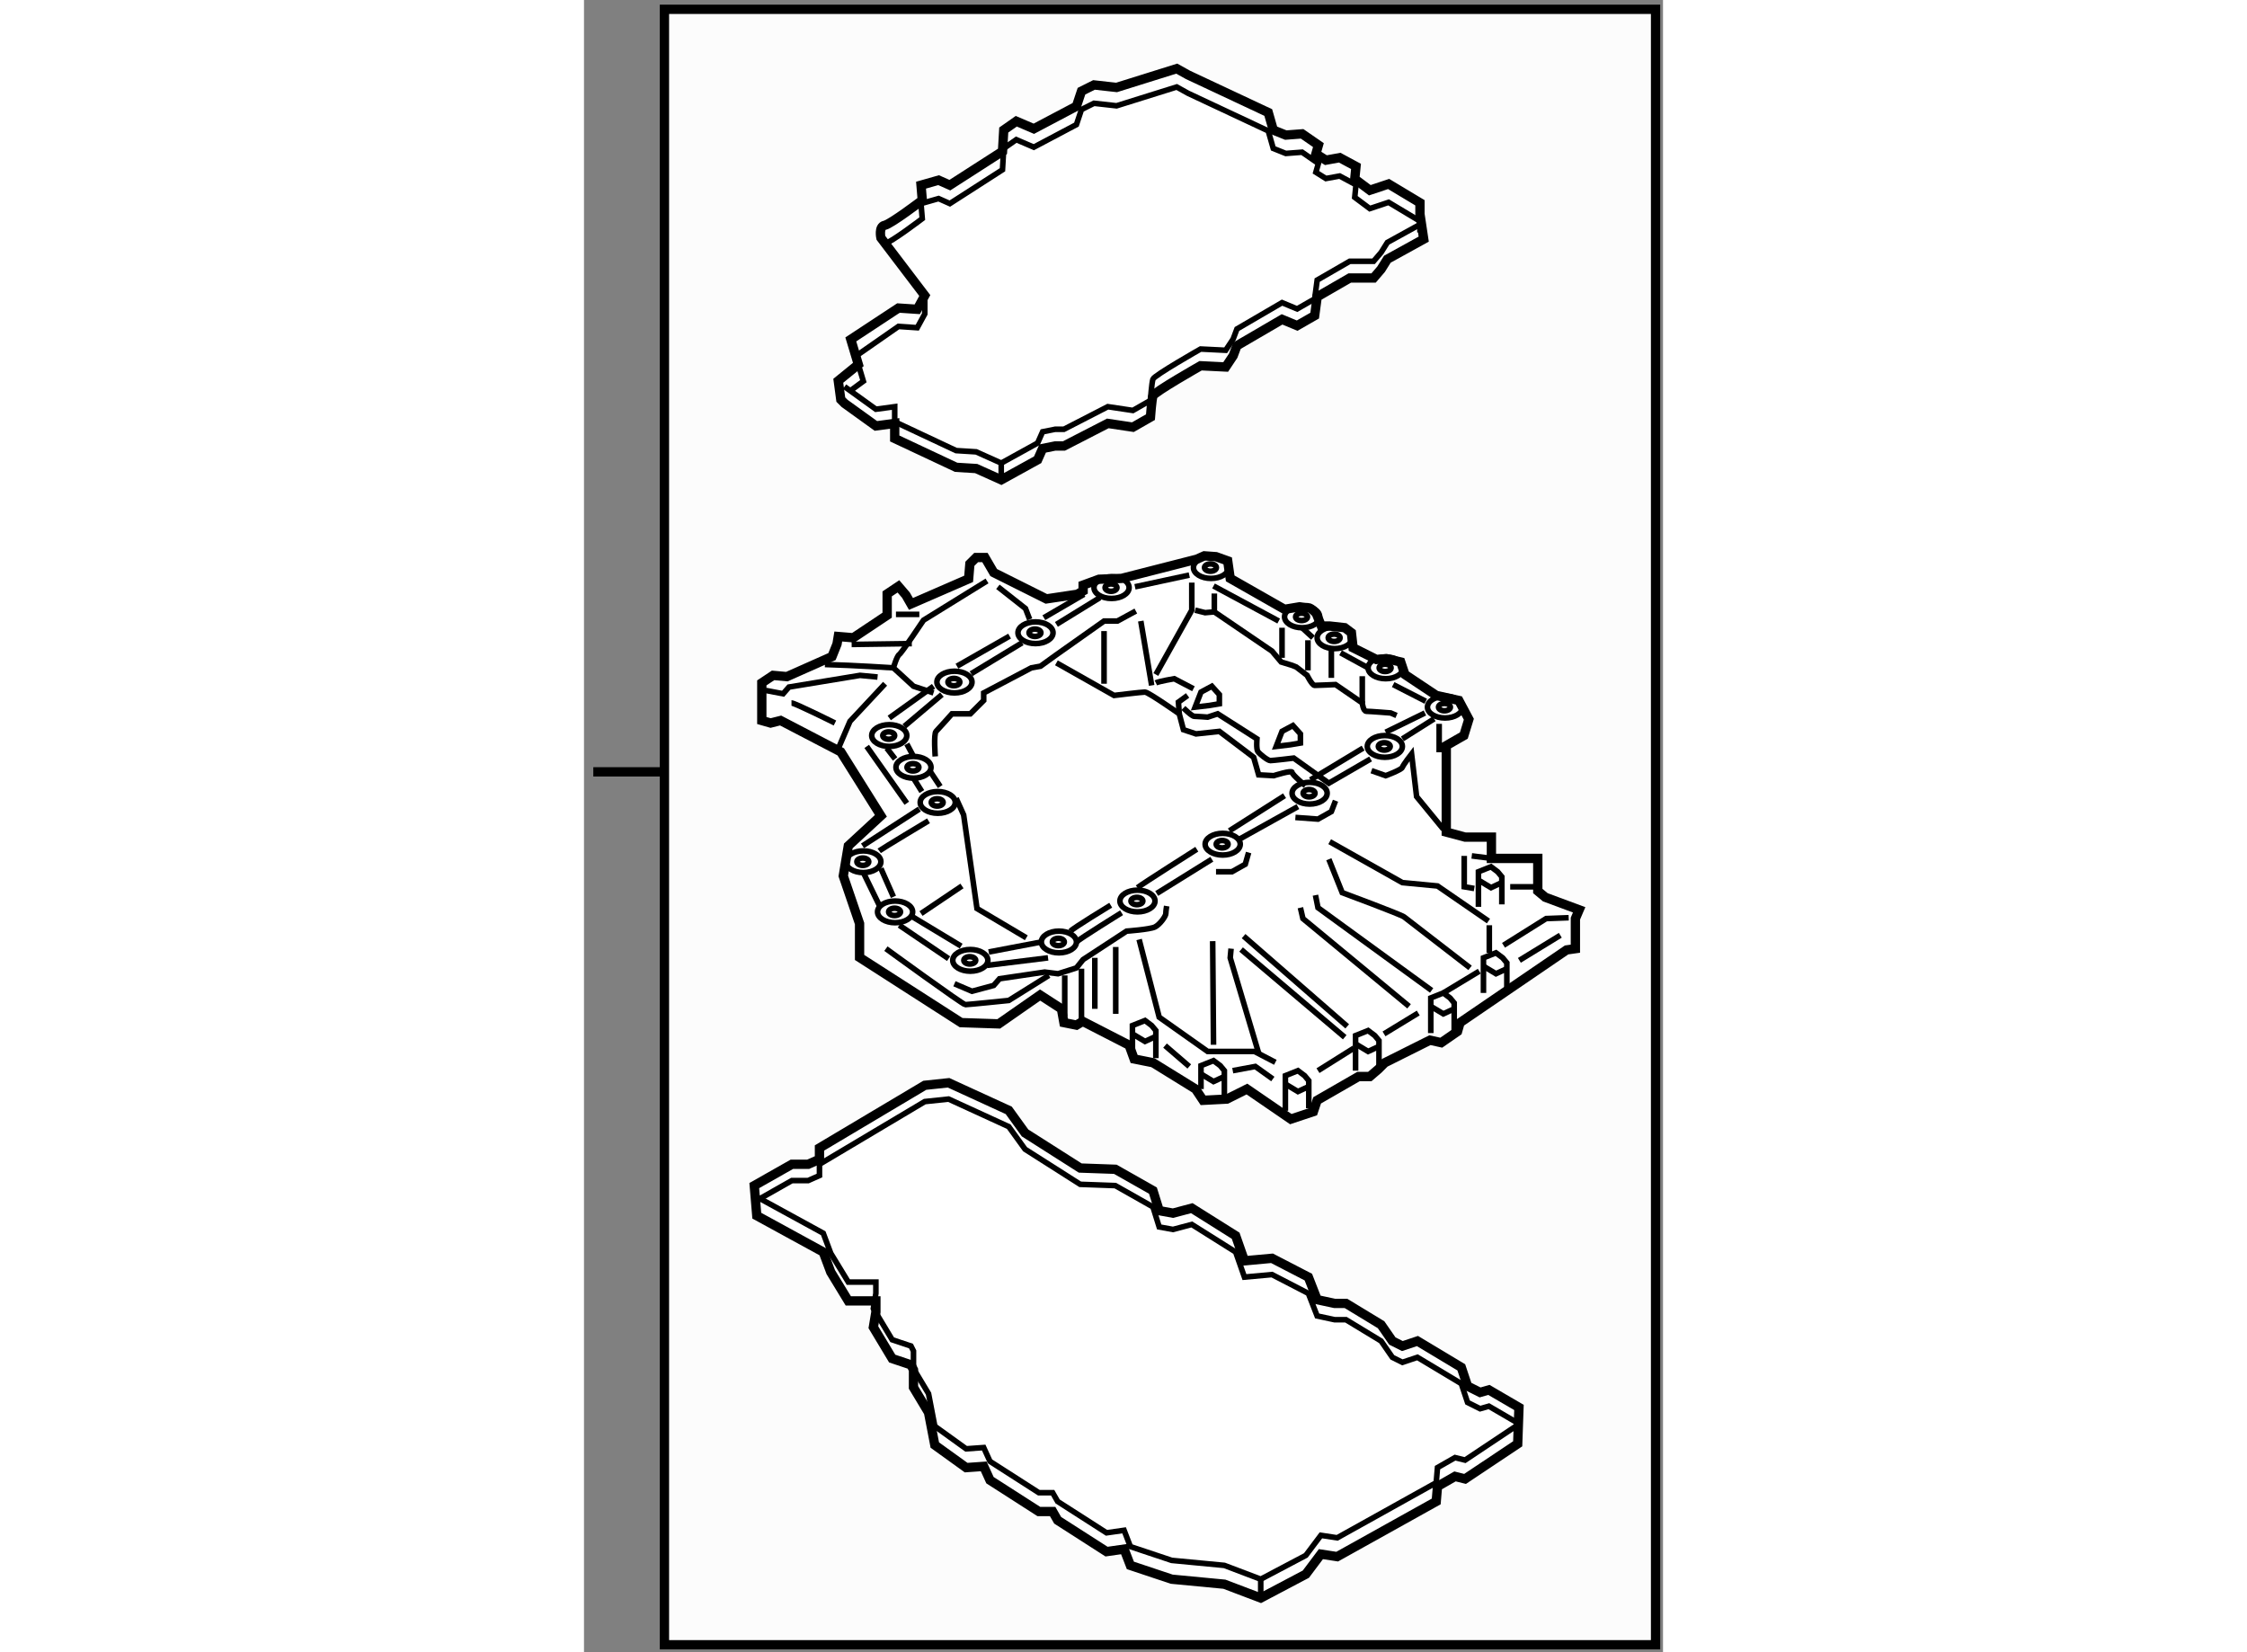 <?xml version="1.0" encoding="utf-8"?>
<!-- Generator: Adobe Illustrator 15.1.0, SVG Export Plug-In . SVG Version: 6.00 Build 0)  -->
<!DOCTYPE svg PUBLIC "-//W3C//DTD SVG 1.1//EN" "http://www.w3.org/Graphics/SVG/1.1/DTD/svg11.dtd">
<svg version="1.1" xmlns="http://www.w3.org/2000/svg" xmlns:xlink="http://www.w3.org/1999/xlink" x="0px" y="0px" width="244.8px"
	 height="180px" viewBox="15.5 21.293 57.956 88.743" enable-background="new 0 0 244.8 180" xml:space="preserve">
	
<rect x="15.5" y="21.293" width="57.956" height="88.743" fill="#808080" stroke="none"/>
	
<g><rect x="19.821" y="21.793" fill="#FCFCFC" stroke="#000000" stroke-width="0.5" width="53.235" height="87.843"></rect><line fill="none" stroke="#000000" stroke-width="0.5" x1="19.821" y1="62.75" x2="16" y2="62.75"></line></g><g><path fill="#FFFFFF" stroke="#000000" stroke-width="0.5" d="M40.335,53.461l-2.828-1.414l-0.471-0.808h-0.472l-0.337,0.336
			l-0.067,0.809l-3.097,1.347l-0.27-0.472l-0.404-0.471l-0.605,0.403v1.145l-1.818,1.212l-0.808-0.067l-0.067,0.404l-0.27,0.674
			l-2.424,1.077l-0.74-0.067l-0.606,0.403v2.021l0.472,0.135l0.538-0.135l3.232,1.684l2.154,3.434l-1.75,1.616l-0.27,1.615
			l0.875,2.559v1.818l5.454,3.501l2.02,0.067l2.222-1.549l1.146,0.741l0.134,0.74l0.674,0.135l0.337-0.202l2.491,1.279l0.269,0.741
			l1.011,0.201l2.289,1.414l0.404,0.606l1.279-0.067l1.077-0.539l2.356,1.616l1.212-0.404l0.202-0.605l2.222-1.279h0.606
			l0.471-0.404l0.337-0.337l2.424-1.212l0.606,0.135l0.875-0.605l0.135-0.472l5.723-3.905l0.472-0.067v-1.615l0.202-0.472
			l-1.818-0.674l-0.404-0.336v-1.751h-2.491v-1.145h-1.413l-1.011-0.27v-4.646l0.943-0.539l0.269-0.875l-0.538-1.01l-1.212-0.27
			l-1.684-1.122l-0.225-0.673l-0.763-0.18l-0.539,0.045l-1.257-0.629l-0.09-0.808l-0.358-0.27l-0.809-0.09h-0.448l-0.27-0.673
			c0,0-0.27-0.314-0.449-0.314s-0.449-0.045-0.449-0.045l-0.808,0.135l-2.918-1.661l-0.135-0.942l-0.628-0.225l-0.628-0.045
			l-0.404,0.18l-4.04,1.032l-1.212,0.045l-0.853,0.314v0.314l-0.314,0.179L40.335,53.461z"></path><ellipse fill="none" stroke="#000000" stroke-width="0.3" cx="49.806" cy="66.636" rx="0.943" ry="0.583"></ellipse><ellipse fill="none" stroke="#000000" stroke-width="0.3" cx="49.776" cy="66.636" rx="0.32" ry="0.198"></ellipse><ellipse fill="none" stroke="#000000" stroke-width="0.3" cx="45.228" cy="69.688" rx="0.942" ry="0.583"></ellipse><ellipse fill="none" stroke="#000000" stroke-width="0.3" cx="45.198" cy="69.688" rx="0.32" ry="0.197"></ellipse><ellipse fill="none" stroke="#000000" stroke-width="0.3" cx="41.008" cy="71.888" rx="0.943" ry="0.583"></ellipse><ellipse fill="none" stroke="#000000" stroke-width="0.3" cx="40.979" cy="71.888" rx="0.321" ry="0.197"></ellipse><ellipse fill="none" stroke="#000000" stroke-width="0.3" cx="36.25" cy="72.875" rx="0.943" ry="0.583"></ellipse><ellipse fill="none" stroke="#000000" stroke-width="0.3" cx="36.221" cy="72.875" rx="0.32" ry="0.197"></ellipse><ellipse fill="none" stroke="#000000" stroke-width="0.3" cx="32.21" cy="70.271" rx="0.943" ry="0.583"></ellipse><ellipse fill="none" stroke="#000000" stroke-width="0.3" cx="32.182" cy="70.271" rx="0.32" ry="0.197"></ellipse><ellipse fill="none" stroke="#000000" stroke-width="0.3" cx="30.505" cy="67.578" rx="0.942" ry="0.583"></ellipse><ellipse fill="none" stroke="#000000" stroke-width="0.3" cx="30.476" cy="67.578" rx="0.32" ry="0.197"></ellipse><ellipse fill="none" stroke="#000000" stroke-width="0.3" cx="34.5" cy="64.392" rx="0.942" ry="0.583"></ellipse><ellipse fill="none" stroke="#000000" stroke-width="0.3" cx="34.471" cy="64.392" rx="0.32" ry="0.197"></ellipse><ellipse fill="none" stroke="#000000" stroke-width="0.3" cx="33.198" cy="62.506" rx="0.942" ry="0.583"></ellipse><ellipse fill="none" stroke="#000000" stroke-width="0.3" cx="33.169" cy="62.506" rx="0.32" ry="0.198"></ellipse><ellipse fill="none" stroke="#000000" stroke-width="0.3" cx="31.896" cy="60.8" rx="0.942" ry="0.584"></ellipse><ellipse fill="none" stroke="#000000" stroke-width="0.3" cx="31.867" cy="60.8" rx="0.32" ry="0.198"></ellipse><ellipse fill="none" stroke="#000000" stroke-width="0.3" cx="35.398" cy="57.928" rx="0.943" ry="0.583"></ellipse><ellipse fill="none" stroke="#000000" stroke-width="0.3" cx="35.368" cy="57.928" rx="0.32" ry="0.197"></ellipse><ellipse fill="none" stroke="#000000" stroke-width="0.3" cx="39.752" cy="55.279" rx="0.942" ry="0.583"></ellipse><ellipse fill="none" stroke="#000000" stroke-width="0.3" cx="39.723" cy="55.279" rx="0.32" ry="0.198"></ellipse><ellipse fill="none" stroke="#000000" stroke-width="0.3" cx="43.836" cy="52.855" rx="0.943" ry="0.583"></ellipse><ellipse fill="none" stroke="#000000" stroke-width="0.3" cx="43.807" cy="52.855" rx="0.32" ry="0.198"></ellipse><ellipse fill="none" stroke="#000000" stroke-width="0.3" cx="49.178" cy="51.778" rx="0.943" ry="0.583"></ellipse><ellipse fill="none" stroke="#000000" stroke-width="0.3" cx="49.148" cy="51.778" rx="0.32" ry="0.197"></ellipse><ellipse fill="none" stroke="#000000" stroke-width="0.3" cx="54.071" cy="54.426" rx="0.943" ry="0.584"></ellipse><ellipse fill="none" stroke="#000000" stroke-width="0.3" cx="54.041" cy="54.426" rx="0.32" ry="0.198"></ellipse><ellipse fill="none" stroke="#000000" stroke-width="0.3" cx="55.821" cy="55.549" rx="0.942" ry="0.583"></ellipse><ellipse fill="none" stroke="#000000" stroke-width="0.3" cx="55.792" cy="55.549" rx="0.32" ry="0.197"></ellipse><ellipse fill="none" stroke="#000000" stroke-width="0.3" cx="58.559" cy="57.165" rx="0.943" ry="0.583"></ellipse><ellipse fill="none" stroke="#000000" stroke-width="0.3" cx="58.53" cy="57.165" rx="0.321" ry="0.197"></ellipse><ellipse fill="none" stroke="#000000" stroke-width="0.3" cx="61.747" cy="59.274" rx="0.943" ry="0.583"></ellipse><ellipse fill="none" stroke="#000000" stroke-width="0.3" cx="61.717" cy="59.274" rx="0.32" ry="0.197"></ellipse><ellipse fill="none" stroke="#000000" stroke-width="0.3" cx="58.515" cy="61.384" rx="0.942" ry="0.584"></ellipse><ellipse fill="none" stroke="#000000" stroke-width="0.3" cx="58.485" cy="61.384" rx="0.32" ry="0.198"></ellipse><ellipse fill="none" stroke="#000000" stroke-width="0.3" cx="54.475" cy="63.897" rx="0.942" ry="0.584"></ellipse><ellipse fill="none" stroke="#000000" stroke-width="0.3" cx="54.445" cy="63.897" rx="0.32" ry="0.198"></ellipse><line fill="none" stroke="#000000" stroke-width="0.3" x1="31.896" y1="59.857" x2="34.275" y2="58.152"></line><line fill="none" stroke="#000000" stroke-width="0.3" x1="35.532" y1="57.075" x2="38.36" y2="55.459"></line><line fill="none" stroke="#000000" stroke-width="0.3" x1="40.2" y1="54.471" x2="42.355" y2="53.214"></line><line fill="none" stroke="#000000" stroke-width="0.3" x1="31.762" y1="61.474" x2="32.211" y2="62.058"></line><line fill="none" stroke="#000000" stroke-width="0.3" x1="33.198" y1="63.089" x2="33.646" y2="63.808"></line><line fill="none" stroke="#000000" stroke-width="0.3" x1="30.46" y1="66.726" x2="33.512" y2="64.75"></line><path fill="none" stroke="#000000" stroke-width="0.3" d="M31.357,66.994c0.18-0.135,2.648-1.615,2.648-1.615"></path><line fill="none" stroke="#000000" stroke-width="0.3" x1="34.096" y1="62.73" x2="34.635" y2="63.538"></line><line fill="none" stroke="#000000" stroke-width="0.3" x1="32.839" y1="61.249" x2="33.198" y2="61.923"></line><line fill="none" stroke="#000000" stroke-width="0.3" x1="32.704" y1="60.307" x2="34.724" y2="58.601"></line><line fill="none" stroke="#000000" stroke-width="0.3" x1="36.295" y1="57.479" x2="39.033" y2="55.817"></line><line fill="none" stroke="#000000" stroke-width="0.3" x1="40.874" y1="54.83" x2="43.208" y2="53.394"></line><line fill="none" stroke="#000000" stroke-width="0.3" x1="30.505" y1="68.161" x2="31.402" y2="70.002"></line><line fill="none" stroke="#000000" stroke-width="0.3" x1="31.447" y1="67.938" x2="32.121" y2="69.464"></line><line fill="none" stroke="#000000" stroke-width="0.3" x1="32.435" y1="70.989" x2="35.083" y2="72.785"></line><line fill="none" stroke="#000000" stroke-width="0.3" x1="37.147" y1="73.145" x2="40.425" y2="72.74"></line><path fill="none" stroke="#000000" stroke-width="0.3" d="M41.951,71.888c0.18-0.18,2.424-1.571,2.424-1.571"></path><line fill="none" stroke="#000000" stroke-width="0.3" x1="33.153" y1="70.541" x2="35.757" y2="72.111"></line><line fill="none" stroke="#000000" stroke-width="0.3" x1="37.238" y1="72.426" x2="40.065" y2="71.888"></line><path fill="none" stroke="#000000" stroke-width="0.3" d="M41.637,71.304c0.09-0.135,2.155-1.392,2.155-1.392"></path><path fill="none" stroke="#000000" stroke-width="0.3" d="M45.228,68.97c0.359-0.27,3.188-2.064,3.188-2.064"></path><line fill="none" stroke="#000000" stroke-width="0.3" x1="46.261" y1="69.284" x2="49.223" y2="67.443"></line><line fill="none" stroke="#000000" stroke-width="0.3" x1="50.165" y1="65.917" x2="53.128" y2="64.032"></line><line fill="none" stroke="#000000" stroke-width="0.3" x1="50.704" y1="66.366" x2="53.846" y2="64.616"></line><line fill="none" stroke="#000000" stroke-width="0.3" x1="54.52" y1="63.18" x2="57.348" y2="61.474"></line><line fill="none" stroke="#000000" stroke-width="0.3" x1="58.56" y1="60.621" x2="60.669" y2="59.588"></line><line fill="none" stroke="#000000" stroke-width="0.3" x1="59.457" y1="60.979" x2="61.163" y2="59.902"></line><line fill="none" stroke="#000000" stroke-width="0.3" x1="45.093" y1="52.811" x2="48.011" y2="52.182"></line><line fill="none" stroke="#000000" stroke-width="0.3" x1="49.313" y1="52.766" x2="52.814" y2="54.65"></line><line fill="none" stroke="#000000" stroke-width="0.3" x1="54.07" y1="55.01" x2="54.654" y2="55.548"></line><line fill="none" stroke="#000000" stroke-width="0.3" x1="56.136" y1="56.356" x2="57.616" y2="57.165"></line><line fill="none" stroke="#000000" stroke-width="0.3" x1="58.963" y1="58.063" x2="60.714" y2="58.96"></line><path fill="none" stroke="#000000" stroke-width="0.3" d="M34.365,61.923c0,0-0.09-1.212,0.045-1.347s0.853-0.942,0.853-0.942
			h0.988l0.718-0.719v-0.404l2.559-1.347l0.494-0.089l0.808-0.584l2.604-1.841h0.718l0.988-0.538"></path><polyline fill="none" stroke="#000000" stroke-width="0.3" points="35.487,64.167 35.892,65.064 36.609,70.092 39.258,71.663 		
			"></polyline><line fill="none" stroke="#000000" stroke-width="0.3" x1="33.602" y1="70.361" x2="35.802" y2="68.88"></line><path fill="none" stroke="#000000" stroke-width="0.3" d="M40.874,56.895l3.097,1.751c0,0,1.481-0.18,1.661-0.18
			s1.841,1.168,1.841,1.168l0.225,0.853l0.673,0.225l1.257-0.135l1.841,1.392l0.269,0.942l0.809,0.045c0,0,0.987-0.314,0.987-0.18
			s0.718,0.718,0.718,0.718"></path><line fill="none" stroke="#000000" stroke-width="0.3" x1="43.433" y1="55.189" x2="43.433" y2="58.018"></line><line fill="none" stroke="#000000" stroke-width="0.3" x1="45.407" y1="54.65" x2="45.991" y2="58.106"></line><path fill="none" stroke="#000000" stroke-width="0.3" d="M46.216,57.972c0.179-0.089,0.987-0.224,0.987-0.224l1.032,0.539"></path><polyline fill="none" stroke="#000000" stroke-width="0.3" points="47.473,59.634 47.428,59.005 47.921,58.646 		"></polyline><path fill="none" stroke="#000000" stroke-width="0.3" d="M47.697,59.318c0,0,0.448,0.449,0.583,0.449s0.718,0.045,0.718,0.045
			l0.539-0.179l2.109,1.346c0,0-0.045,0.539,0.045,0.674s0.539,0.493,0.674,0.493c0.134,0,1.257-0.135,1.257-0.135l1.885,1.347
			l2.244-1.301"></path><polyline fill="none" stroke="#000000" stroke-width="0.3" points="46.216,57.523 48.146,54.067 48.146,52.586 		"></polyline><polyline fill="none" stroke="#000000" stroke-width="0.3" points="48.325,54.067 48.863,54.201 49.357,54.157 49.357,53.17 		"></polyline><path fill="none" stroke="#000000" stroke-width="0.3" d="M49.357,54.157l3.098,2.109l0.493,0.584l0.584,0.179l0.225,0.09
			l0.583,0.449c0,0,0.27,0.538,0.404,0.538s1.122-0.044,1.122-0.044l1.437,0.987c0,0,0.045,0.449,0.225,0.449
			s1.301,0.089,1.301,0.089l0.315,0.135"></path><line fill="none" stroke="#000000" stroke-width="0.3" x1="52.993" y1="55.01" x2="52.993" y2="56.626"></line><line fill="none" stroke="#000000" stroke-width="0.3" x1="54.385" y1="55.683" x2="54.385" y2="57.299"></line><line fill="none" stroke="#000000" stroke-width="0.3" x1="55.642" y1="56.222" x2="55.642" y2="57.703"></line><line fill="none" stroke="#000000" stroke-width="0.3" x1="57.303" y1="57.613" x2="57.303" y2="59.05"></line><polygon fill="none" stroke="#000000" stroke-width="0.3" points="48.325,59.274 48.64,58.466 49.223,58.152 49.627,58.601 
			49.627,59.095 49.088,59.185 		"></polygon><polygon fill="none" stroke="#000000" stroke-width="0.3" points="52.679,61.384 52.993,60.576 53.577,60.262 53.98,60.711 
			53.98,61.204 53.442,61.294 		"></polygon><polyline fill="none" stroke="#000000" stroke-width="0.3" points="25.253,58.376 26.195,58.556 26.51,58.196 30.325,57.568 
			31.268,57.658 		"></polyline><path fill="none" stroke="#000000" stroke-width="0.3" d="M26.645,59.05c0.18,0,2.334,1.077,2.334,1.077"></path><polyline fill="none" stroke="#000000" stroke-width="0.3" points="29.113,61.608 29.787,60.037 31.672,58.018 		"></polyline><path fill="none" stroke="#000000" stroke-width="0.3" d="M37.147,52.496l-3.411,2.109c0,0-1.167,1.751-1.302,1.841
			s-0.313,0.718-0.313,0.718l1.077,0.988l1.077,0.358"></path><path fill="none" stroke="#000000" stroke-width="0.3" d="M28.44,56.984c1.615,0.045,3.681,0.18,3.681,0.18"></path><path fill="none" stroke="#000000" stroke-width="0.3" d="M29.876,55.907c3.232-0.045,3.232-0.045,3.232-0.045"></path><line fill="none" stroke="#000000" stroke-width="0.3" x1="32.256" y1="54.292" x2="33.512" y2="54.292"></line><polyline fill="none" stroke="#000000" stroke-width="0.3" points="37.731,52.811 39.213,53.978 39.438,54.561 		"></polyline><line fill="none" stroke="#000000" stroke-width="0.3" x1="30.685" y1="61.384" x2="32.839" y2="64.436"></line><path fill="none" stroke="#000000" stroke-width="0.3" d="M31.717,72.246c0,0,4.13,3.008,4.265,3.008s2.334-0.225,2.334-0.225
			l2.154-1.347"></path><path fill="none" stroke="#000000" stroke-width="0.3" d="M35.397,74.132l0.942,0.403l1.167-0.313l0.314-0.359l2.424-0.358
			l0.719,0.089l0.987-0.313l0.359-0.449l2.334-1.526c0,0,1.257-0.09,1.525-0.224c0.27-0.135,0.584-0.584,0.584-0.719
			s0.045-0.404,0.045-0.404"></path><polyline fill="none" stroke="#000000" stroke-width="0.3" points="49.447,68.117 50.3,68.117 51.019,67.713 51.198,67.084 		"></polyline><polyline fill="none" stroke="#000000" stroke-width="0.3" points="53.711,65.199 54.924,65.289 55.642,64.885 55.866,64.301 		
			"></polyline><path fill="none" stroke="#000000" stroke-width="0.3" d="M57.797,62.686l0.763,0.27c0,0,0.853-0.314,0.897-0.449
			s0.494-0.718,0.494-0.718l0.27,2.289l1.436,1.751"></path><line fill="none" stroke="#000000" stroke-width="0.3" x1="61.433" y1="60.172" x2="61.433" y2="61.698"></line><line fill="none" stroke="#000000" stroke-width="0.3" x1="41.322" y1="73.683" x2="41.322" y2="75.882"></line><line fill="none" stroke="#000000" stroke-width="0.3" x1="42.221" y1="73.323" x2="42.221" y2="76.151"></line><line fill="none" stroke="#000000" stroke-width="0.3" x1="42.938" y1="72.74" x2="42.938" y2="75.479"></line><polyline fill="none" stroke="#000000" stroke-width="0.3" points="44.958,77.633 44.958,76.376 45.632,76.106 45.991,76.376 
			46.216,76.646 46.216,78.127 		"></polyline><polyline fill="none" stroke="#000000" stroke-width="0.3" points="44.958,76.825 45.632,77.229 46.216,76.96 		"></polyline><polyline fill="none" stroke="#000000" stroke-width="0.3" points="48.64,79.787 48.64,78.53 49.313,78.262 49.672,78.53 
			49.896,78.8 49.896,80.281 		"></polyline><polyline fill="none" stroke="#000000" stroke-width="0.3" points="48.64,78.979 49.313,79.384 49.896,79.114 		"></polyline><polyline fill="none" stroke="#000000" stroke-width="0.3" points="53.173,80.955 53.173,79.069 53.846,78.8 54.205,79.069 
			54.43,79.339 54.43,80.82 		"></polyline><polyline fill="none" stroke="#000000" stroke-width="0.3" points="53.173,79.519 53.846,79.922 54.43,79.652 		"></polyline><polyline fill="none" stroke="#000000" stroke-width="0.3" points="56.943,78.8 56.943,76.915 57.616,76.646 57.976,76.915 
			58.2,77.185 58.2,78.665 		"></polyline><polyline fill="none" stroke="#000000" stroke-width="0.3" points="56.943,77.363 57.616,77.768 58.2,77.498 		"></polyline><polyline fill="none" stroke="#000000" stroke-width="0.3" points="60.983,76.78 60.983,74.895 61.656,74.626 62.016,74.895 
			62.24,75.164 62.24,76.646 		"></polyline><polyline fill="none" stroke="#000000" stroke-width="0.3" points="60.983,75.344 61.656,75.748 62.24,75.479 		"></polyline><polyline fill="none" stroke="#000000" stroke-width="0.3" points="63.812,74.626 63.812,72.74 64.484,72.471 64.844,72.74 
			65.068,73.01 65.068,74.491 		"></polyline><polyline fill="none" stroke="#000000" stroke-width="0.3" points="63.812,73.189 64.484,73.593 65.068,73.323 		"></polyline><polyline fill="none" stroke="#000000" stroke-width="0.3" points="63.542,70.002 63.542,68.117 64.215,67.848 64.574,68.117 
			64.799,68.387 64.799,69.867 		"></polyline><polyline fill="none" stroke="#000000" stroke-width="0.3" points="63.542,68.565 64.215,68.97 64.799,68.7 		"></polyline><line fill="none" stroke="#000000" stroke-width="0.3" x1="44.061" y1="72.157" x2="44.061" y2="75.748"></line><polyline fill="none" stroke="#000000" stroke-width="0.3" points="45.317,71.753 46.395,75.928 48.998,77.768 51.512,77.768 
			52.634,78.352 		"></polyline><line fill="none" stroke="#000000" stroke-width="0.3" x1="49.268" y1="71.843" x2="49.313" y2="77.409"></line><polyline fill="none" stroke="#000000" stroke-width="0.3" points="50.256,72.246 50.21,72.74 51.736,77.857 		"></polyline><line fill="none" stroke="#000000" stroke-width="0.3" x1="50.794" y1="72.292" x2="56.36" y2="77.005"></line><line fill="none" stroke="#000000" stroke-width="0.3" x1="50.929" y1="71.573" x2="56.494" y2="76.421"></line><line fill="none" stroke="#000000" stroke-width="0.3" x1="46.709" y1="77.453" x2="48.011" y2="78.575"></line><polyline fill="none" stroke="#000000" stroke-width="0.3" points="50.345,78.8 51.557,78.575 52.499,79.249 		"></polyline><line fill="none" stroke="#000000" stroke-width="0.3" x1="54.924" y1="78.8" x2="56.854" y2="77.588"></line><polyline fill="none" stroke="#000000" stroke-width="0.3" points="53.98,70.047 54.115,70.631 59.816,75.344 		"></polyline><line fill="none" stroke="#000000" stroke-width="0.3" x1="58.47" y1="76.825" x2="60.31" y2="75.703"></line><polyline fill="none" stroke="#000000" stroke-width="0.3" points="54.789,69.374 54.924,70.047 61.028,74.491 		"></polyline><polyline fill="none" stroke="#000000" stroke-width="0.3" points="55.552,66.501 59.457,68.7 61.343,68.88 64.08,70.765 		"></polyline><path fill="none" stroke="#000000" stroke-width="0.3" d="M55.507,67.443l0.719,1.796c0,0,3.143,1.167,3.321,1.302
			c0.18,0.135,3.546,2.738,3.546,2.738"></path><line fill="none" stroke="#000000" stroke-width="0.3" x1="64.126" y1="70.989" x2="64.126" y2="72.471"></line><polyline fill="none" stroke="#000000" stroke-width="0.3" points="62.779,67.264 62.779,68.925 63.317,69.015 		"></polyline><line fill="none" stroke="#000000" stroke-width="0.3" x1="63.183" y1="67.264" x2="64.237" y2="67.398"></line><line fill="none" stroke="#000000" stroke-width="0.3" x1="65.248" y1="68.925" x2="66.819" y2="68.925"></line><polyline fill="none" stroke="#000000" stroke-width="0.3" points="64.889,72.067 67.178,70.631 68.39,70.586 		"></polyline><line fill="none" stroke="#000000" stroke-width="0.3" x1="65.741" y1="72.875" x2="67.94" y2="71.528"></line><line fill="none" stroke="#000000" stroke-width="0.3" x1="61.656" y1="74.626" x2="63.587" y2="73.458"></line></g>



	
<g><path fill="#FFFFFF" stroke="#000000" stroke-width="0.5" d="M29.158,41.745l1.077-0.875l-0.404-1.347l2.559-1.684l1.011,0.067
			l0.403-0.74l-2.356-3.098c0,0-0.135-0.605,0.202-0.673s2.02-1.347,2.02-1.347l-0.067-0.809l0.943-0.269l0.605,0.269l2.828-1.817
			l0.067-1.145l0.673-0.472l0.943,0.404L41.951,27l0.27-0.809l0.673-0.336l1.212,0.135l3.232-1.011l0.605,0.337l4.31,2.021
			l0.27,0.942l0.673,0.27l0.875-0.067l0.876,0.605l-0.135,0.472l0.538,0.337l0.741-0.135l0.875,0.471l-0.067,0.674l0.809,0.605
			l1.01-0.336l1.683,1.01v0.605l0.202,1.347l-1.952,1.077l-0.337,0.539l-0.404,0.472h-1.279l-1.75,1.01l-0.135,1.01l-0.942,0.539
			l-0.809-0.337l-2.424,1.414l-0.202,0.538l-0.403,0.606l-1.347-0.067c0,0-2.491,1.414-2.559,1.616
			c-0.067,0.201-0.135,1.145-0.135,1.145l-0.942,0.538l-1.347-0.202l-2.357,1.212h-0.471l-0.674,0.135l-0.269,0.606l-1.953,1.077
			l-1.347-0.606l-1.077-0.066l-3.299-1.549v-0.809l-1.011,0.135l-1.683-1.212l-0.202-0.202L29.158,41.745z"></path><path fill="none" stroke="#000000" stroke-width="0.3" d="M29.495,42.06l1.683,1.212l1.011-0.135v0.809l3.299,1.549l1.077,0.067
			l1.347,0.605l1.953-1.077l0.269-0.606l0.674-0.134h0.471l2.357-1.213l1.347,0.202l0.942-0.538c0,0,0.067-0.943,0.135-1.145
			c0.067-0.202,2.559-1.616,2.559-1.616l1.347,0.067l0.403-0.606l0.202-0.538l2.424-1.414l0.809,0.337l0.942-0.539l0.135-1.01
			l1.75-1.01h1.279l0.404-0.472l0.337-0.539l1.952-1.077"></path><path fill="none" stroke="#000000" stroke-width="0.3" d="M31.649,34.384c0.337-0.067,2.02-1.347,2.02-1.347l-0.067-0.809
			l0.943-0.269l0.605,0.269l2.828-1.817l0.067-1.145l0.673-0.472l0.943,0.404l2.289-1.212l0.27-0.809l0.673-0.336l1.212,0.135
			l3.232-1.011l0.605,0.337l4.31,2.021l0.27,0.942l0.673,0.27l0.875-0.067l0.876,0.605l-0.135,0.472l0.538,0.337l0.741-0.135
			l0.875,0.471l-0.067,0.674l0.809,0.605l1.01-0.336l1.683,1.01v0.605"></path><polyline fill="none" stroke="#000000" stroke-width="0.3" points="29.831,42.262 30.505,41.768 30.101,40.421 32.39,38.827 
			33.4,38.895 33.804,38.154 33.804,37.413 		"></polyline><line fill="none" stroke="#000000" stroke-width="0.3" x1="37.911" y1="46.167" x2="37.911" y2="47.064"></line></g>



	
<g><polygon fill="#FFFFFF" stroke="#000000" stroke-width="0.5" points="24.781,86.589 28.351,88.541 28.754,89.618 29.697,91.167 
			31.178,91.167 31.178,91.772 31.043,92.581 32.054,94.264 33.063,94.601 33.198,94.87 33.198,95.813 34.006,97.159 34.343,98.909 
			36.026,100.121 36.969,100.054 37.306,100.795 39.931,102.479 40.672,102.479 40.941,102.949 43.567,104.633 44.51,104.498 
			44.847,105.373 47.068,106.114 49.896,106.383 51.849,107.124 54.272,105.845 55.081,104.768 55.956,104.902 61.275,101.939 
			61.343,101.132 62.285,100.593 62.824,100.728 65.651,98.842 65.719,96.89 64.104,95.947 63.632,96.082 62.958,95.745 
			62.622,94.735 60.266,93.321 59.457,93.591 58.919,93.321 58.313,92.446 56.428,91.302 55.821,91.302 54.879,91.1 54.407,89.888 
			52.455,88.878 50.974,89.013 50.502,87.666 48.146,86.185 47.136,86.454 46.395,86.319 46.059,85.242 44.038,84.097 42.153,84.03 
			39.19,82.145 38.315,80.933 35.083,79.451 33.804,79.586 28.148,82.952 28.148,83.559 27.542,83.828 26.667,83.828 24.646,84.973 
					"></polygon><polyline fill="none" stroke="#000000" stroke-width="0.3" points="24.781,85.578 28.351,87.531 28.754,88.608 29.697,90.157 
			31.178,90.157 31.178,90.763 31.043,91.571 32.054,93.254 33.063,93.591 33.198,93.86 33.198,94.803 34.006,96.149 34.343,97.899 
			36.026,99.111 36.969,99.044 37.306,99.785 39.931,101.468 40.672,101.468 40.941,101.939 43.567,103.623 44.51,103.488 
			44.847,104.363 47.068,105.104 49.896,105.373 51.849,106.114 54.272,104.835 55.081,103.758 55.956,103.892 61.275,100.93 
			61.343,100.121 62.285,99.583 62.824,99.718 65.651,97.832 		"></polyline><polyline fill="none" stroke="#000000" stroke-width="0.3" points="65.719,97.765 64.104,96.822 63.632,96.957 62.958,96.62 
			62.622,95.61 60.266,94.197 59.457,94.466 58.919,94.197 58.313,93.321 56.428,92.177 55.821,92.177 54.879,91.975 54.407,90.763 
			52.455,89.753 50.974,89.888 50.502,88.541 48.146,87.06 47.136,87.329 46.395,87.194 46.059,86.117 44.038,84.973 42.153,84.905 
			39.19,83.02 38.315,81.808 35.083,80.326 33.804,80.461 28.148,83.828 28.148,84.434 27.542,84.703 26.667,84.703 24.88,85.715 		
			"></polyline><line fill="none" stroke="#000000" stroke-width="0.3" x1="51.849" y1="107.124" x2="51.849" y2="106.114"></line></g>


</svg>